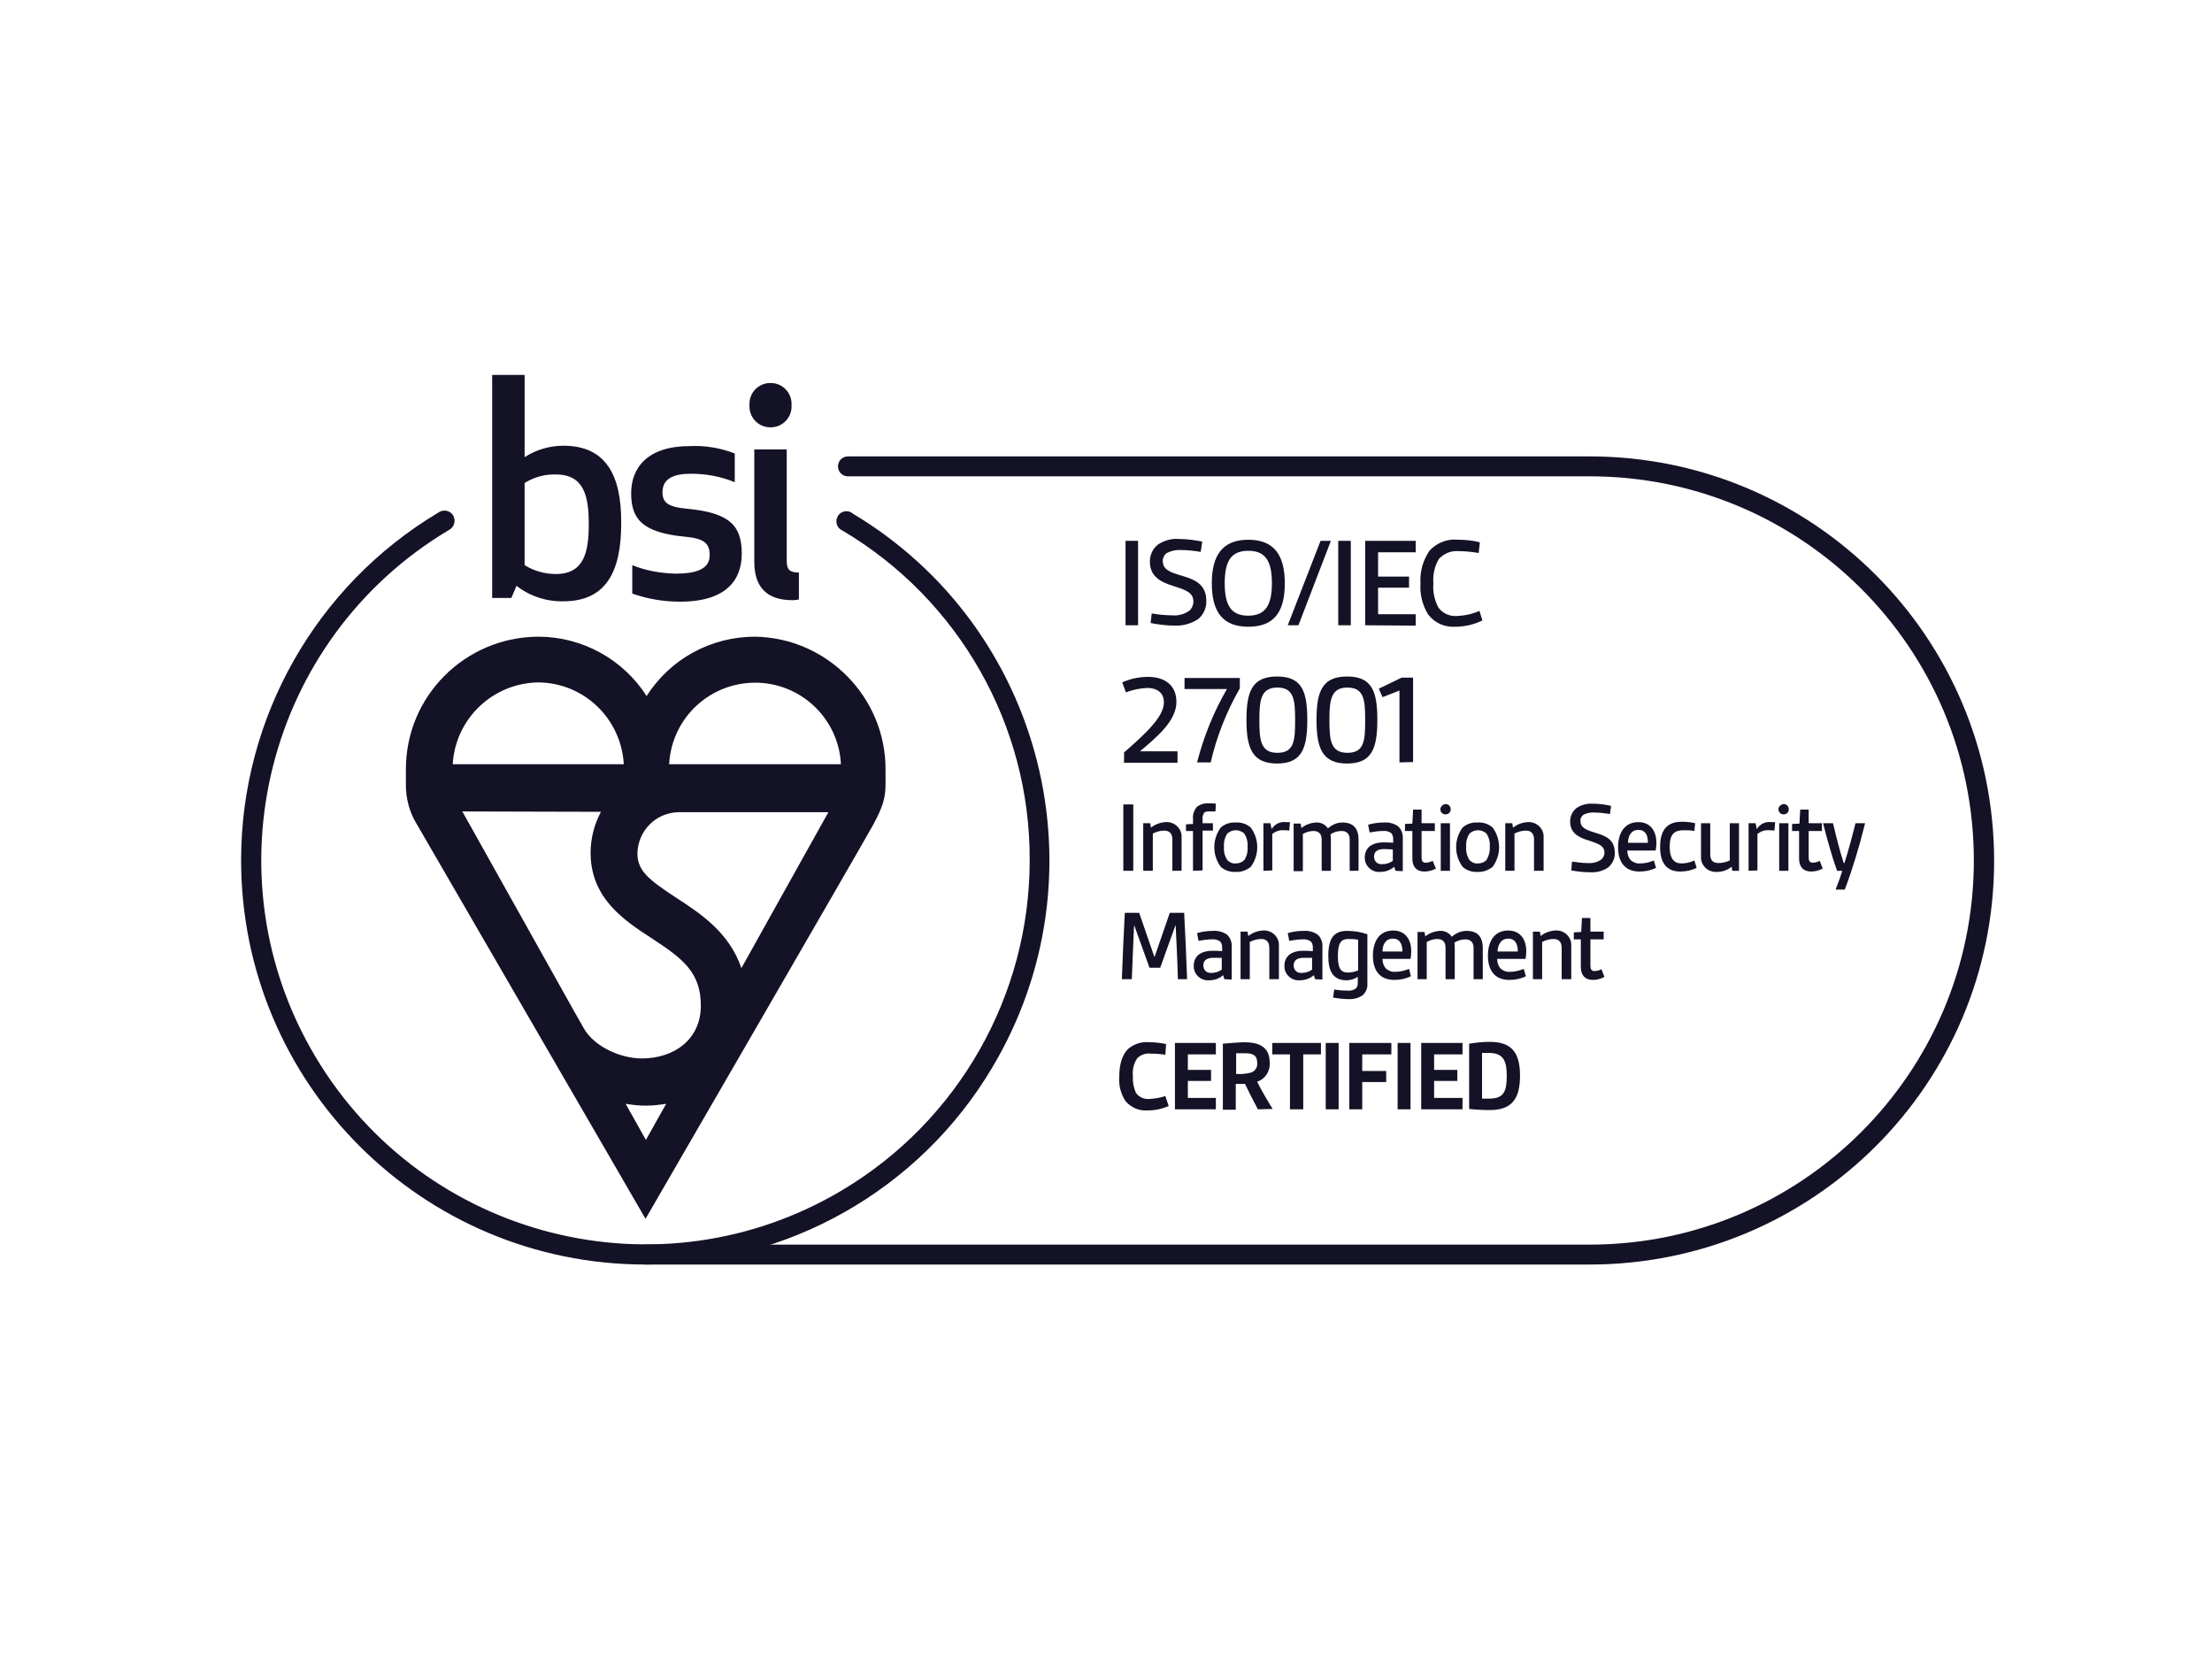 <?xml version="1.0" encoding="UTF-8"?>
<svg xmlns="http://www.w3.org/2000/svg" xmlns:xlink="http://www.w3.org/1999/xlink" version="1.0" id="katman_1" x="0px" y="0px" viewBox="0 0 600 450" style="enable-background:new 0 0 600 450;" xml:space="preserve">
<style type="text/css">
	.st0{fill:#131226;}
</style>
<g id="Roundel">
	<path class="st0" d="M317,300c-1.8,0.8-3.7,1.2-5.7,1.2c-2.3,0.2-4.5-0.8-6-2.5c-1.3-2-1.9-4.4-1.7-6.7c0-3.3,0.8-5.8,2.3-7.4   c1.6-1.4,3.7-2.1,5.8-1.9c1.6,0,3.1,0.2,4.6,0.5l-0.2,2.9c-1.3-0.2-2.7-0.3-4-0.3c-1.3-0.2-2.6,0.3-3.6,1.2c-1,1.5-1.4,3.2-1.2,5   c-0.1,1.5,0.2,3,0.8,4.4c0.8,1.2,2.2,1.8,3.6,1.7c1.5-0.1,3-0.3,4.4-0.8L317,300z"></path>
	<path class="st0" d="M318.7,300.9v-18h11.1v3.1h-7.6v4.2h6.3v3h-6.3v4.6h7.6v3.1L318.7,300.9L318.7,300.9z"></path>
	<path class="st0" d="M341.2,300.9c-1.3-2.4-2.4-4.6-3.5-6.9c-0.8,0-1.8,0-2.5,0v7h-3.5v-17.9c1.9-0.2,3.8-0.3,5.6-0.4   c3.7,0,7.1,0.9,7.1,5.5c0.2,2.3-1.2,4.5-3.4,5.2c1,2.1,2.6,4.8,4.2,7.4L341.2,300.9L341.2,300.9z M335.3,291.3   c1.3,0.1,2.5,0,3.8-0.3c1.3-0.3,2.1-1.5,1.9-2.8c0-2.2-1.5-2.5-3.3-2.5c-0.8,0-1.7,0-2.4,0L335.3,291.3L335.3,291.3z"></path>
	<path class="st0" d="M349.9,300.9V286h-4.8v-3.1h13.2v3.1h-4.8v14.9H349.9z"></path>
	<path class="st0" d="M359.6,300.9v-18h3.5v18H359.6z"></path>
	<path class="st0" d="M366,300.9v-18h11.4v3.1h-7.9v4.5h6.5v3h-6.5v7.4L366,300.9L366,300.9z"></path>
	<path class="st0" d="M379.1,300.9v-18h3.5v18H379.1z"></path>
	<path class="st0" d="M385.5,300.9v-18h11.2v3.1h-7.7v4.2h6.3v3h-6.3v4.6h7.7v3.1L385.5,300.9L385.5,300.9z"></path>
	<path class="st0" d="M398.5,283.1c1.9-0.3,3.7-0.5,5.6-0.5c6.1,0,8.2,3.1,8.2,9.2c0,6.1-2.1,9.3-8.2,9.3c-1.9,0-3.7-0.1-5.6-0.3   V283.1z M402,298c0.8,0,1.1,0,1.8,0c4,0,4.9-1.7,4.9-6.2c0-4.2-1-6.2-4.9-6.2c-0.6,0-1.2,0-1.8,0V298z"></path>
	<path class="st0" d="M305.3,169.6v-22.9h3.4v22.9H305.3z"></path>
	<path class="st0" d="M312.4,166.4c1.8,0.3,3.6,0.5,5.4,0.5c1.7,0.2,3.5-0.3,4.9-1.3c0.6-0.6,1-1.5,1-2.4c0-2.2-1.4-3-5.3-4.2   s-6.5-2.8-6.5-6.7c0-1.8,0.8-3.5,2.2-4.6c1.7-1.1,3.7-1.7,5.7-1.5c2.1,0,4.2,0.3,6.3,0.7l-0.4,2.8c-1.8-0.3-3.5-0.5-5.3-0.5   c-1.4-0.1-2.7,0.2-3.9,0.8c-0.7,0.5-1.1,1.3-1.1,2.1c0,2.4,1.8,3.1,5.6,4.2c3.8,1.1,6.2,2.7,6.2,6.7c0.1,1.9-0.8,3.8-2.3,5   c-1.9,1.2-4.1,1.8-6.3,1.7c-2.2,0-4.4-0.3-6.5-0.7L312.4,166.4z"></path>
	<path class="st0" d="M328.7,158.2c0-7.7,3-11.8,9.9-11.8s9.9,4.1,9.9,11.8c0,7.8-2.9,11.8-9.9,11.8S328.7,165.9,328.7,158.2z    M345,158.2c0-6.1-1.8-8.8-6.4-8.8s-6.4,2.7-6.4,8.8s1.8,8.8,6.4,8.8S345,164.2,345,158.2z"></path>
	<path class="st0" d="M349.3,169.6l8.9-22.9h2.8l-8.8,22.9H349.3z"></path>
	<path class="st0" d="M363,169.6v-22.9h3.4v22.9H363z"></path>
	<path class="st0" d="M370.3,169.6v-22.9H384v3.1h-10.2v6.6h8.4v3h-8.4v7.2H384v3.1L370.3,169.6L370.3,169.6z"></path>
	<path class="st0" d="M402.1,168.3c-2.3,1.1-4.8,1.7-7.3,1.7c-2.9,0.2-5.6-1-7.4-3.3c-1.6-2.6-2.3-5.5-2.1-8.5   c-0.2-3.2,0.7-6.3,2.5-8.9c2-2.1,4.8-3.2,7.7-2.9c2,0,4,0.2,5.9,0.7l-0.3,2.9c-1.8-0.3-3.6-0.5-5.4-0.5c-2-0.2-4,0.6-5.4,2.1   c-1.2,2-1.7,4.4-1.5,6.7c-0.2,2.2,0.3,4.4,1.3,6.4c1.1,1.6,3,2.5,5,2.4c2.1-0.1,4.2-0.5,6.2-1.4L402.1,168.3z"></path>
	<path class="st0" d="M304.9,206.8v-2.7c6.3-5.5,10.8-9.8,10.8-13.6c0-2.8-2.1-3.9-4.5-3.9c-2,0.1-4,0.5-5.8,1.2l-1-2.7   c2.2-1,4.6-1.5,7-1.5c4.6,0,7.7,2.3,7.7,6.8c0,5-5,9.3-9.9,13.4h10.2v3.1h-14.7L304.9,206.8z"></path>
	<path class="st0" d="M324.7,206.8c1.8-7,4.5-13.7,8.1-19.9h-11.5v-3h15v2.8c-3.6,6.3-6.3,13.1-7.9,20.1L324.7,206.8z"></path>
	<path class="st0" d="M338.1,195.3c0-7.7,1.5-11.8,8.3-11.8s8.2,4.1,8.2,11.8s-1.5,11.8-8.2,11.8S338.1,203,338.1,195.3z    M351.3,195.3c0-5.4-0.3-8.8-4.8-8.8s-4.9,3.4-4.9,8.8s0.3,8.9,4.9,8.9S351.3,200.8,351.3,195.3L351.3,195.3z"></path>
	<path class="st0" d="M357.1,195.3c0-7.7,1.5-11.8,8.3-11.8s8.2,4.1,8.2,11.8s-1.5,11.8-8.2,11.8C358.7,207.1,357.1,203,357.1,195.3   z M370.3,195.3c0-5.4-0.3-8.8-4.8-8.8s-4.9,3.4-4.9,8.8s0.3,8.9,4.9,8.9S370.3,200.8,370.3,195.3L370.3,195.3z"></path>
	<path class="st0" d="M379.6,206.8v-19.5l-4.6,1.8l-1-2.3l6.2-3h3.1v22.9L379.6,206.8L379.6,206.8z"></path>
	<path class="st0" d="M304.7,236.2v-18h2.7v18L304.7,236.2z"></path>
	<path class="st0" d="M318,236.2v-8.5c0-1.6-0.8-2.4-2.2-2.4c-1.1,0-2.1,0.3-3.1,0.8v10.1h-2.6v-12.9h1.9l0.2,1.2   c1.1-0.9,2.5-1.4,3.9-1.5c2.2-0.2,4.2,1.4,4.4,3.6c0,0.3,0,0.6,0,0.9v8.7L318,236.2L318,236.2z"></path>
	<path class="st0" d="M323.6,236.2v-10.8h-1.9v-1.8l1.9-0.1V222c-0.1-1.1,0.3-2.2,1-3.1c0.9-0.7,2.1-1.1,3.3-1c0.6,0,1.3,0,1.9,0.1   l-0.1,2.1c-0.7,0-1.2,0-1.7,0s-1.1,0-1.4,0.4c-0.3,0.5-0.5,1.1-0.4,1.7v1.1h2.8v2h-2.8v10.8L323.6,236.2z"></path>
	<path class="st0" d="M335.2,236.5c-1.5,0.1-3-0.4-4.1-1.4c-2.3-3.2-2.3-7.4,0-10.6c1.1-1,2.6-1.5,4.1-1.4c1.5-0.1,3,0.4,4.1,1.4   c2.3,3.2,2.3,7.4,0,10.6C338.2,236,336.7,236.6,335.2,236.5z M338.4,229.7c0.1-1.3-0.2-2.5-0.9-3.6c-1.3-1.2-3.3-1.2-4.6,0   c-0.7,1.1-1,2.3-0.9,3.6c-0.1,1.3,0.2,2.5,0.9,3.6c0.6,0.6,1.4,1,2.3,0.9c0.9,0,1.7-0.3,2.3-0.9C338.2,232.3,338.5,231,338.4,229.7   L338.4,229.7z"></path>
	<path class="st0" d="M342.7,236.2v-12.9h1.9l0.3,1.5h0.1c0.8-1.3,2.3-2,3.8-1.8c0.4,0,0.7,0,1.1,0l-0.2,2.3c-0.5-0.1-1-0.1-1.5-0.1   c-1.1-0.1-2.2,0.3-3.1,1v9.9L342.7,236.2z"></path>
	<path class="st0" d="M366.1,236.2v-8.5c0-1.5-0.8-2.3-2.2-2.3c-1.1,0-2.1,0.3-3,0.9c0.1,0.5,0.1,1,0.1,1.5v8.4h-2.5v-8.5   c0-1.5-0.8-2.3-2.2-2.3c-1,0-2,0.3-2.9,0.8v10.1h-2.5v-12.9h1.9l0.2,1.2c1.1-0.9,2.5-1.4,3.9-1.5c1.3-0.1,2.6,0.5,3.3,1.6   c1.1-1,2.5-1.6,3.9-1.6c2.9,0,4.4,1.5,4.4,4.7v8.4L366.1,236.2L366.1,236.2z"></path>
	<path class="st0" d="M378.5,236.2l-0.3-1.1c-1,0.9-2.4,1.4-3.8,1.4c-2.2,0.2-4.1-1.5-4.2-3.6c0-0.1,0-0.3,0-0.4   c0-1.2,0.5-2.3,1.4-3c1-0.7,2.2-1,3.5-1c0.9,0,1.9,0,2.8,0.1v-1.1c0-0.6-0.2-1.1-0.5-1.5c-0.7-0.5-1.5-0.7-2.3-0.6   c-1.2,0-2.4,0.2-3.6,0.4l-0.4-2.1c1.4-0.4,2.8-0.6,4.2-0.6c1.4-0.1,2.7,0.2,3.9,1c0.9,0.8,1.4,2.1,1.3,3.3v8.9L378.5,236.2   L378.5,236.2z M377.8,230.4c-0.6,0-1.5-0.1-2.3-0.1c-1.9,0-2.8,0.7-2.8,2.1c0,1.1,0.8,2,1.9,2c0.1,0,0.2,0,0.4,0c1,0,2-0.3,2.8-0.9   L377.8,230.4z"></path>
	<path class="st0" d="M389.5,235.6c-1,0.5-2,0.8-3.1,0.8c-2.1,0-3.3-1.2-3.3-3.5v-7.5h-2v-1.9l2-0.1l0.2-3.8h2.3v3.7h3.6v2.1h-3.6   v7.1c0,0.9,0.2,1.5,1.1,1.5c0.7,0,1.3-0.2,1.9-0.5L389.5,235.6z"></path>
	<path class="st0" d="M392.1,218.1c0.8,0,1.4,0.6,1.4,1.4c0,0.8-0.6,1.4-1.4,1.4c0,0,0,0,0,0c-0.8,0-1.4-0.6-1.4-1.4c0,0,0,0,0,0   C390.7,218.8,391.3,218.2,392.1,218.1C392.1,218.1,392.1,218.1,392.1,218.1z M390.8,236.2v-12.9h2.5v12.9H390.8z"></path>
	<path class="st0" d="M400.8,236.5c-1.5,0.1-3-0.4-4.1-1.4c-2.3-3.2-2.3-7.4,0-10.6c1.1-1,2.6-1.5,4.1-1.4c1.5-0.1,3,0.4,4.1,1.4   c2.3,3.2,2.3,7.4,0,10.6C403.8,236,402.3,236.6,400.8,236.5z M404.1,229.7c0.1-1.3-0.2-2.5-0.9-3.6c-1.3-1.2-3.3-1.2-4.6,0   c-0.7,1.1-1,2.3-0.9,3.6c-0.1,1.3,0.2,2.5,0.9,3.6c0.6,0.6,1.4,1,2.3,0.9c0.9,0,1.7-0.3,2.3-0.9C403.8,232.3,404.2,231,404.1,229.7   L404.1,229.7z"></path>
	<path class="st0" d="M416.1,236.2v-8.5c0-1.6-0.8-2.4-2.2-2.4c-1.1,0-2.1,0.3-3.1,0.8v10.1h-2.5v-12.9h1.9l0.2,1.2   c1.1-0.9,2.5-1.4,3.9-1.5c2.2-0.2,4.2,1.4,4.4,3.6c0,0.3,0,0.6,0,0.9v8.7L416.1,236.2L416.1,236.2z"></path>
	<path class="st0" d="M426.4,233.7c1.4,0.2,2.8,0.4,4.2,0.4c1.4,0.1,2.7-0.2,3.8-1c0.5-0.5,0.8-1.1,0.8-1.8c0-1.7-1.1-2.3-4.2-3.3   c-3.1-0.9-5.1-2.2-5.1-5.2c0-1.4,0.6-2.7,1.7-3.6c1.3-0.9,2.9-1.3,4.4-1.2c1.7,0,3.3,0.2,5,0.6l-0.3,2.2c-1.4-0.2-2.8-0.4-4.1-0.4   c-1.1-0.1-2.1,0.1-3.1,0.6c-0.5,0.4-0.9,1-0.8,1.7c0,1.8,1.4,2.4,4.4,3.3c3,0.9,4.9,2.1,4.9,5.3c0.1,1.5-0.6,3-1.8,4   c-1.5,1-3.2,1.4-4.9,1.3c-1.7,0-3.4-0.2-5.1-0.5L426.4,233.7z"></path>
	<path class="st0" d="M449.2,235.4c-1.4,0.7-2.9,1-4.5,1c-3.8,0-5.8-2.4-5.8-6.6c0-3.5,1.5-6.8,5.5-6.8c3.1,0,4.9,2.2,4.9,5.7   c0,0.7-0.1,1.3-0.2,2h-7.7c0,1,0.3,1.9,0.9,2.6c0.7,0.6,1.6,1,2.6,0.9c1.3,0,2.5-0.3,3.7-0.8L449.2,235.4z M447,228.6   c0-1.9-0.6-3.5-2.6-3.5s-2.8,1.7-2.8,3.5H447z"></path>
	<path class="st0" d="M460.2,235.4c-1.4,0.7-2.9,1-4.4,1c-3.4,0-5.5-1.9-5.5-6.7c0-5.5,2.8-6.8,5.9-6.8c1.2,0,2.4,0.1,3.6,0.4   l-0.2,2.1c-1-0.2-1.9-0.2-2.9-0.2c-2.5,0-3.8,1-3.8,4.5c0,3.1,1.1,4.5,3.2,4.5c1.2,0,2.4-0.3,3.5-0.8L460.2,235.4z"></path>
	<path class="st0" d="M469.9,236.2l-0.2-1.1c-1.1,0.9-2.5,1.4-3.9,1.4c-2.2,0.2-4.2-1.4-4.4-3.6c0-0.3,0-0.6,0-0.9v-8.7h2.5v8.4   c0,1.7,0.8,2.4,2.3,2.4c1,0,2.1-0.3,3-0.7v-10.1h2.5v12.9L469.9,236.2L469.9,236.2z"></path>
	<path class="st0" d="M474.3,236.2v-12.9h1.9l0.3,1.5h0.1c0.8-1.3,2.3-2,3.8-1.8c0.4,0,0.7,0,1.1,0l-0.2,2.3c-0.5-0.1-1-0.1-1.5-0.1   c-1.1-0.1-2.2,0.3-3.1,1v9.9L474.3,236.2z"></path>
	<path class="st0" d="M483.8,218.1c0.8,0,1.4,0.6,1.4,1.4c0,0,0,0,0,0c0,0.8-0.6,1.4-1.4,1.4c0,0,0,0,0,0c-0.8,0-1.4-0.6-1.4-1.4   c0,0,0,0,0,0C482.4,218.8,483,218.2,483.8,218.1C483.8,218.1,483.8,218.1,483.8,218.1z M482.6,236.2v-12.9h2.5v12.9H482.6z"></path>
	<path class="st0" d="M494.4,235.6c-1,0.5-2,0.8-3.1,0.8c-2.1,0-3.3-1.2-3.3-3.5v-7.5h-1.9v-1.9l2-0.1l0.2-3.8h2.3v3.7h3.6v2.1h-3.6   v7.1c0,0.9,0.2,1.5,1.1,1.5c0.7,0,1.3-0.2,1.9-0.5L494.4,235.6z"></path>
	<path class="st0" d="M497.9,241.3c0.8-2,1.4-3.7,1.8-5.1h-1.4c-1.3-3.6-2.6-8.2-3.8-12.9h2.7c0.9,3.8,1.8,7.4,2.9,10.8h0.2   c1-3.1,2.1-7.2,3-10.8h2.6c-1.5,6.1-3.3,12.1-5.5,18H497.9z"></path>
	<path class="st0" d="M319.5,265.6c-0.1-4.8-0.4-9.7-0.6-14.5h-0.1l-4.1,11.4h-2.9l-4.1-11.4h-0.1c-0.2,4.7-0.4,9.7-0.6,14.5h-2.7   c0.2-6,0.5-11.9,0.8-18h3.9l4.1,11.9h0.1l4.1-11.9h3.9c0.3,6,0.6,12,0.8,18H319.5z"></path>
	<path class="st0" d="M332.1,265.6l-0.3-1.1c-1,0.9-2.4,1.4-3.8,1.4c-2.2,0.2-4.1-1.5-4.2-3.6c0-0.1,0-0.3,0-0.4   c0-1.2,0.5-2.3,1.4-3c1-0.7,2.2-1,3.5-1c0.9,0,1.9,0,2.8,0.1v-1.1c0-0.6-0.2-1.1-0.5-1.5c-0.7-0.5-1.5-0.7-2.3-0.6   c-1.2,0-2.4,0.2-3.6,0.4l-0.4-2.1c1.4-0.4,2.8-0.6,4.2-0.6c1.4-0.1,2.7,0.2,3.9,1c0.9,0.8,1.4,2.1,1.3,3.3v8.9L332.1,265.6   L332.1,265.6z M331.5,259.8c-0.6,0-1.5,0-2.3,0c-1.9,0-2.8,0.7-2.8,2.1c0,1.1,0.8,2,1.9,2c0.1,0,0.2,0,0.3,0c1,0,2-0.3,2.8-0.9   V259.8z"></path>
	<path class="st0" d="M344.3,265.6v-8.5c0-1.6-0.8-2.4-2.2-2.4c-1.1,0-2.1,0.3-3.1,0.8v10.1h-2.5v-12.9h1.9l0.2,1.2   c1.1-0.9,2.5-1.4,3.9-1.5c2.2-0.2,4.2,1.4,4.4,3.6c0,0.3,0,0.6,0,0.9v8.7L344.3,265.6L344.3,265.6z"></path>
	<path class="st0" d="M356.7,265.6l-0.3-1.1c-1,0.9-2.4,1.4-3.8,1.4c-2.2,0.2-4.1-1.5-4.2-3.6c0-0.1,0-0.3,0-0.4   c0-1.2,0.5-2.3,1.4-3c1-0.7,2.2-1,3.5-1c0.9,0,1.9,0,2.8,0.1v-1.1c0-0.6-0.2-1.1-0.5-1.5c-0.7-0.5-1.5-0.7-2.3-0.6   c-1.2,0-2.4,0.2-3.6,0.4l-0.4-2.1c1.4-0.4,2.8-0.6,4.2-0.6c1.4-0.1,2.7,0.2,3.9,1c0.9,0.8,1.4,2.1,1.3,3.3v8.9L356.7,265.6   L356.7,265.6z M356,259.8c-0.6,0-1.5,0-2.3,0c-1.9,0-2.8,0.7-2.8,2.1c0,1.1,0.8,2,1.9,2c0.1,0,0.2,0,0.3,0c1,0,2-0.3,2.8-0.9V259.8   z"></path>
	<path class="st0" d="M368.4,264.9c-0.9,0.6-2,1-3.1,1c-3.7,0-5-2.4-5-6.6c0-4.8,1.5-6.8,5.1-6.8c1.9,0,3.7,0.3,5.5,0.9v13.4   c0.1,1.2-0.4,2.3-1.2,3.1c-1.1,0.8-2.6,1.2-4,1.1c-1.4,0-2.8-0.2-4.1-0.4l0.3-2.2c1.1,0.2,2.3,0.3,3.5,0.3c0.9,0.1,1.7-0.1,2.4-0.6   c0.4-0.4,0.5-1,0.5-1.5V265L368.4,264.9z M368.4,254.9c-0.9-0.2-1.8-0.2-2.7-0.2c-2.2,0-2.8,1.5-2.8,4.6s0.6,4.5,2.7,4.5   c1,0,1.9-0.2,2.8-0.6V254.9z"></path>
	<path class="st0" d="M382.7,264.8c-1.4,0.7-2.9,1-4.5,1c-3.8,0-5.8-2.4-5.8-6.6c0-3.5,1.5-6.8,5.5-6.8c3.1,0,4.9,2.2,4.9,5.7   c0,0.7-0.1,1.3-0.2,2H375c0,1,0.3,1.9,0.9,2.6c0.7,0.6,1.6,1,2.6,0.9c1.3,0,2.5-0.3,3.7-0.8L382.7,264.8z M380.4,258.1   c0-1.9-0.6-3.5-2.6-3.5s-2.8,1.7-2.8,3.5H380.4z"></path>
	<path class="st0" d="M399.7,265.6v-8.5c0-1.5-0.8-2.3-2.2-2.3c-1.1,0-2.1,0.3-3,0.9c0.1,0.5,0.1,1,0.1,1.5v8.4h-2.5V257   c0-1.5-0.8-2.3-2.2-2.3c-1,0-2,0.3-2.9,0.8v10.1h-2.5v-12.8h1.9l0.2,1.2c1.1-0.9,2.5-1.4,3.9-1.5c1.3-0.1,2.6,0.5,3.3,1.6   c1.1-1,2.5-1.6,4-1.6c2.9,0,4.4,1.5,4.4,4.7v8.4L399.7,265.6L399.7,265.6z"></path>
	<path class="st0" d="M413.9,264.8c-1.4,0.7-2.9,1-4.5,1c-3.8,0-5.8-2.4-5.8-6.6c0-3.5,1.5-6.8,5.5-6.8c3.1,0,4.9,2.2,4.9,5.7   c0,0.7-0.1,1.3-0.2,2h-7.7c0,1,0.3,1.9,0.9,2.6c0.7,0.6,1.6,1,2.6,0.9c1.3,0,2.5-0.3,3.7-0.8L413.9,264.8z M411.7,258.1   c0-1.9-0.6-3.5-2.6-3.5s-2.8,1.7-2.9,3.5H411.7z"></path>
	<path class="st0" d="M423.6,265.6v-8.5c0-1.6-0.8-2.4-2.2-2.4c-1.1,0-2.1,0.3-3.1,0.8v10.1h-2.5v-12.9h1.9l0.2,1.2   c1.1-0.9,2.5-1.4,3.9-1.5c2.2-0.2,4.2,1.4,4.4,3.6c0,0.3,0,0.6,0,0.9v8.7L423.6,265.6L423.6,265.6z"></path>
	<path class="st0" d="M435.2,265c-1,0.5-2,0.8-3.1,0.8c-2.1,0-3.3-1.2-3.3-3.5v-7.5h-1.9v-1.9l2-0.1l0.2-3.8h2.3v3.7h3.6v2.1h-3.6   v7.1c0,0.9,0.2,1.5,1.1,1.5c0.7,0,1.3-0.2,1.9-0.5L435.2,265z"></path>
	<path class="st0" d="M431.2,343H175.1c-1.5,0-2.7-1.2-2.7-2.7c0-1.5,1.2-2.7,2.7-2.7c0,0,0,0,0,0h256.1   c57.5,0,104.2-46.7,104.2-104.2c0-57.5-46.6-104.2-104.2-104.2H230c-1.5,0-2.7-1.2-2.7-2.7c0-1.5,1.2-2.7,2.7-2.7c0,0,0,0,0,0   h201.2c60.6,0,109.7,49.1,109.7,109.7S491.7,343,431.2,343L431.2,343z"></path>
	<path class="st0" d="M181.5,207.3c0.7-12.9,11.6-22.7,24.5-22.1c11.9,0.6,21.5,10.1,22.1,22.1H181.5z M201.1,262.6   c-3.3-9.7-11.1-14.8-17.7-19.1c-7.3-4.8-10.4-7.2-10.5-11.8c0-6.2,4.9-11.3,11.2-11.4h40.6L201.1,262.6z M169.7,299.4   c1.8,0.3,3.6,0.5,5.5,0.5c1.8,0,3.7-0.2,5.5-0.5l-5.5,9.8L169.7,299.4z M163,220.2c-1.8,3.4-2.8,7.2-2.8,11.1l0,0   c0,0.1,0,0.3,0,0.4l0,0c0.2,12.1,9.2,18,16.4,22.7c8.6,5.6,13.5,9.3,13.5,18.4s-7.2,14.3-16,14.3c-5.7,0-12.8-3.1-15.7-8.1   l-2.5-4.4l-30.5-54.5L163,220.2L163,220.2z M146,185.1c12.4,0.1,22.5,9.8,23.2,22.2h-46.4C123.5,195,133.6,185.3,146,185.1    M204.8,172.7c-11.9,0-23,6-29.4,16.1c-6.4-10-17.5-16.1-29.4-16.1c-19.9,0.1-36,16.2-35.9,36.1v3.7c-0.1,4,1,8,3.1,11.3   l61.9,106.8c0,0,58.8-101.5,61.7-106.8c2.9-5.3,3.4-7.7,3.4-11.3v-3.7C240.3,189.2,224.4,173,204.8,172.7"></path>
	<path class="st0" d="M152.8,120.9c-3.7,0-7.4,1.1-10.5,3.1v-22.3h-8.8v60.5h5.2l1.4-3.3c3.6,2.8,8.1,4.3,12.7,4.2   c11.5,0,15.7-7.9,15.7-21.1C168.6,128.8,164.3,120.9,152.8,120.9 M150.8,128.7c7.7,0,8.9,6,8.9,13.5c0,7.4-1.2,13.5-8.9,13.5   c-3,0-5.9-0.8-8.5-2.4v-22.3C144.9,129.4,147.8,128.6,150.8,128.7 M179.7,133.5c0-3.6,2.9-5,7.6-5c4.1,0,8.2,0.7,12,2.3v-7.8   c-3.9-1.5-8-2.2-12.2-2c-11.5,0-15.9,5.9-15.9,12.8c0,6.9,2.9,10.7,14.8,11.8c5.3,0.5,6.5,2,6.5,5c0,3.5-3.1,5-9.3,5   c-4-0.1-8-0.8-11.7-2.3v7.7c4.2,1.5,8.6,2.2,13,2.2c12.6,0,16.7-6,16.7-13c0-7.5-3.1-11.1-14.8-12.2   C181.1,137.5,179.7,136.3,179.7,133.5 M215,162.8c0.6,0,1.2-0.1,1.7-0.2v-7.3c-2.5,0-3.3-0.8-3.3-3.1v-30.3h-8.8v30.4   C204.6,159.2,207.9,162.8,215,162.8 M203.3,109.9c-0.2,3.2,2.3,5.9,5.4,6c3.2,0.2,5.9-2.3,6-5.4c0-0.2,0-0.4,0-0.6   c0.2-3.2-2.3-5.9-5.4-6c-3.2-0.2-5.9,2.3-6,5.4C203.3,109.5,203.3,109.7,203.3,109.9"></path>
	<path class="st0" d="M175.1,343c-60.6,0-109.7-49.1-109.7-109.7c0-38.6,20.3-74.4,53.4-94.2c1.2-0.9,2.9-0.8,3.9,0.4   c0.9,1.2,0.8,2.9-0.4,3.9c-0.2,0.2-0.4,0.3-0.6,0.4c-49.4,29.5-65.6,93.5-36.1,142.9s93.5,65.6,142.9,36.1   c31.5-18.8,50.8-52.8,50.8-89.4c0.2-36.7-19.2-70.8-50.8-89.5c-1.4-0.6-2-2.2-1.4-3.6c0.6-1.4,2.2-2,3.6-1.4   c0.2,0.1,0.4,0.2,0.6,0.4c52,31.1,68.9,98.5,37.7,150.5C249.3,322.8,213.6,343,175.1,343z"></path>
</g>
</svg>
